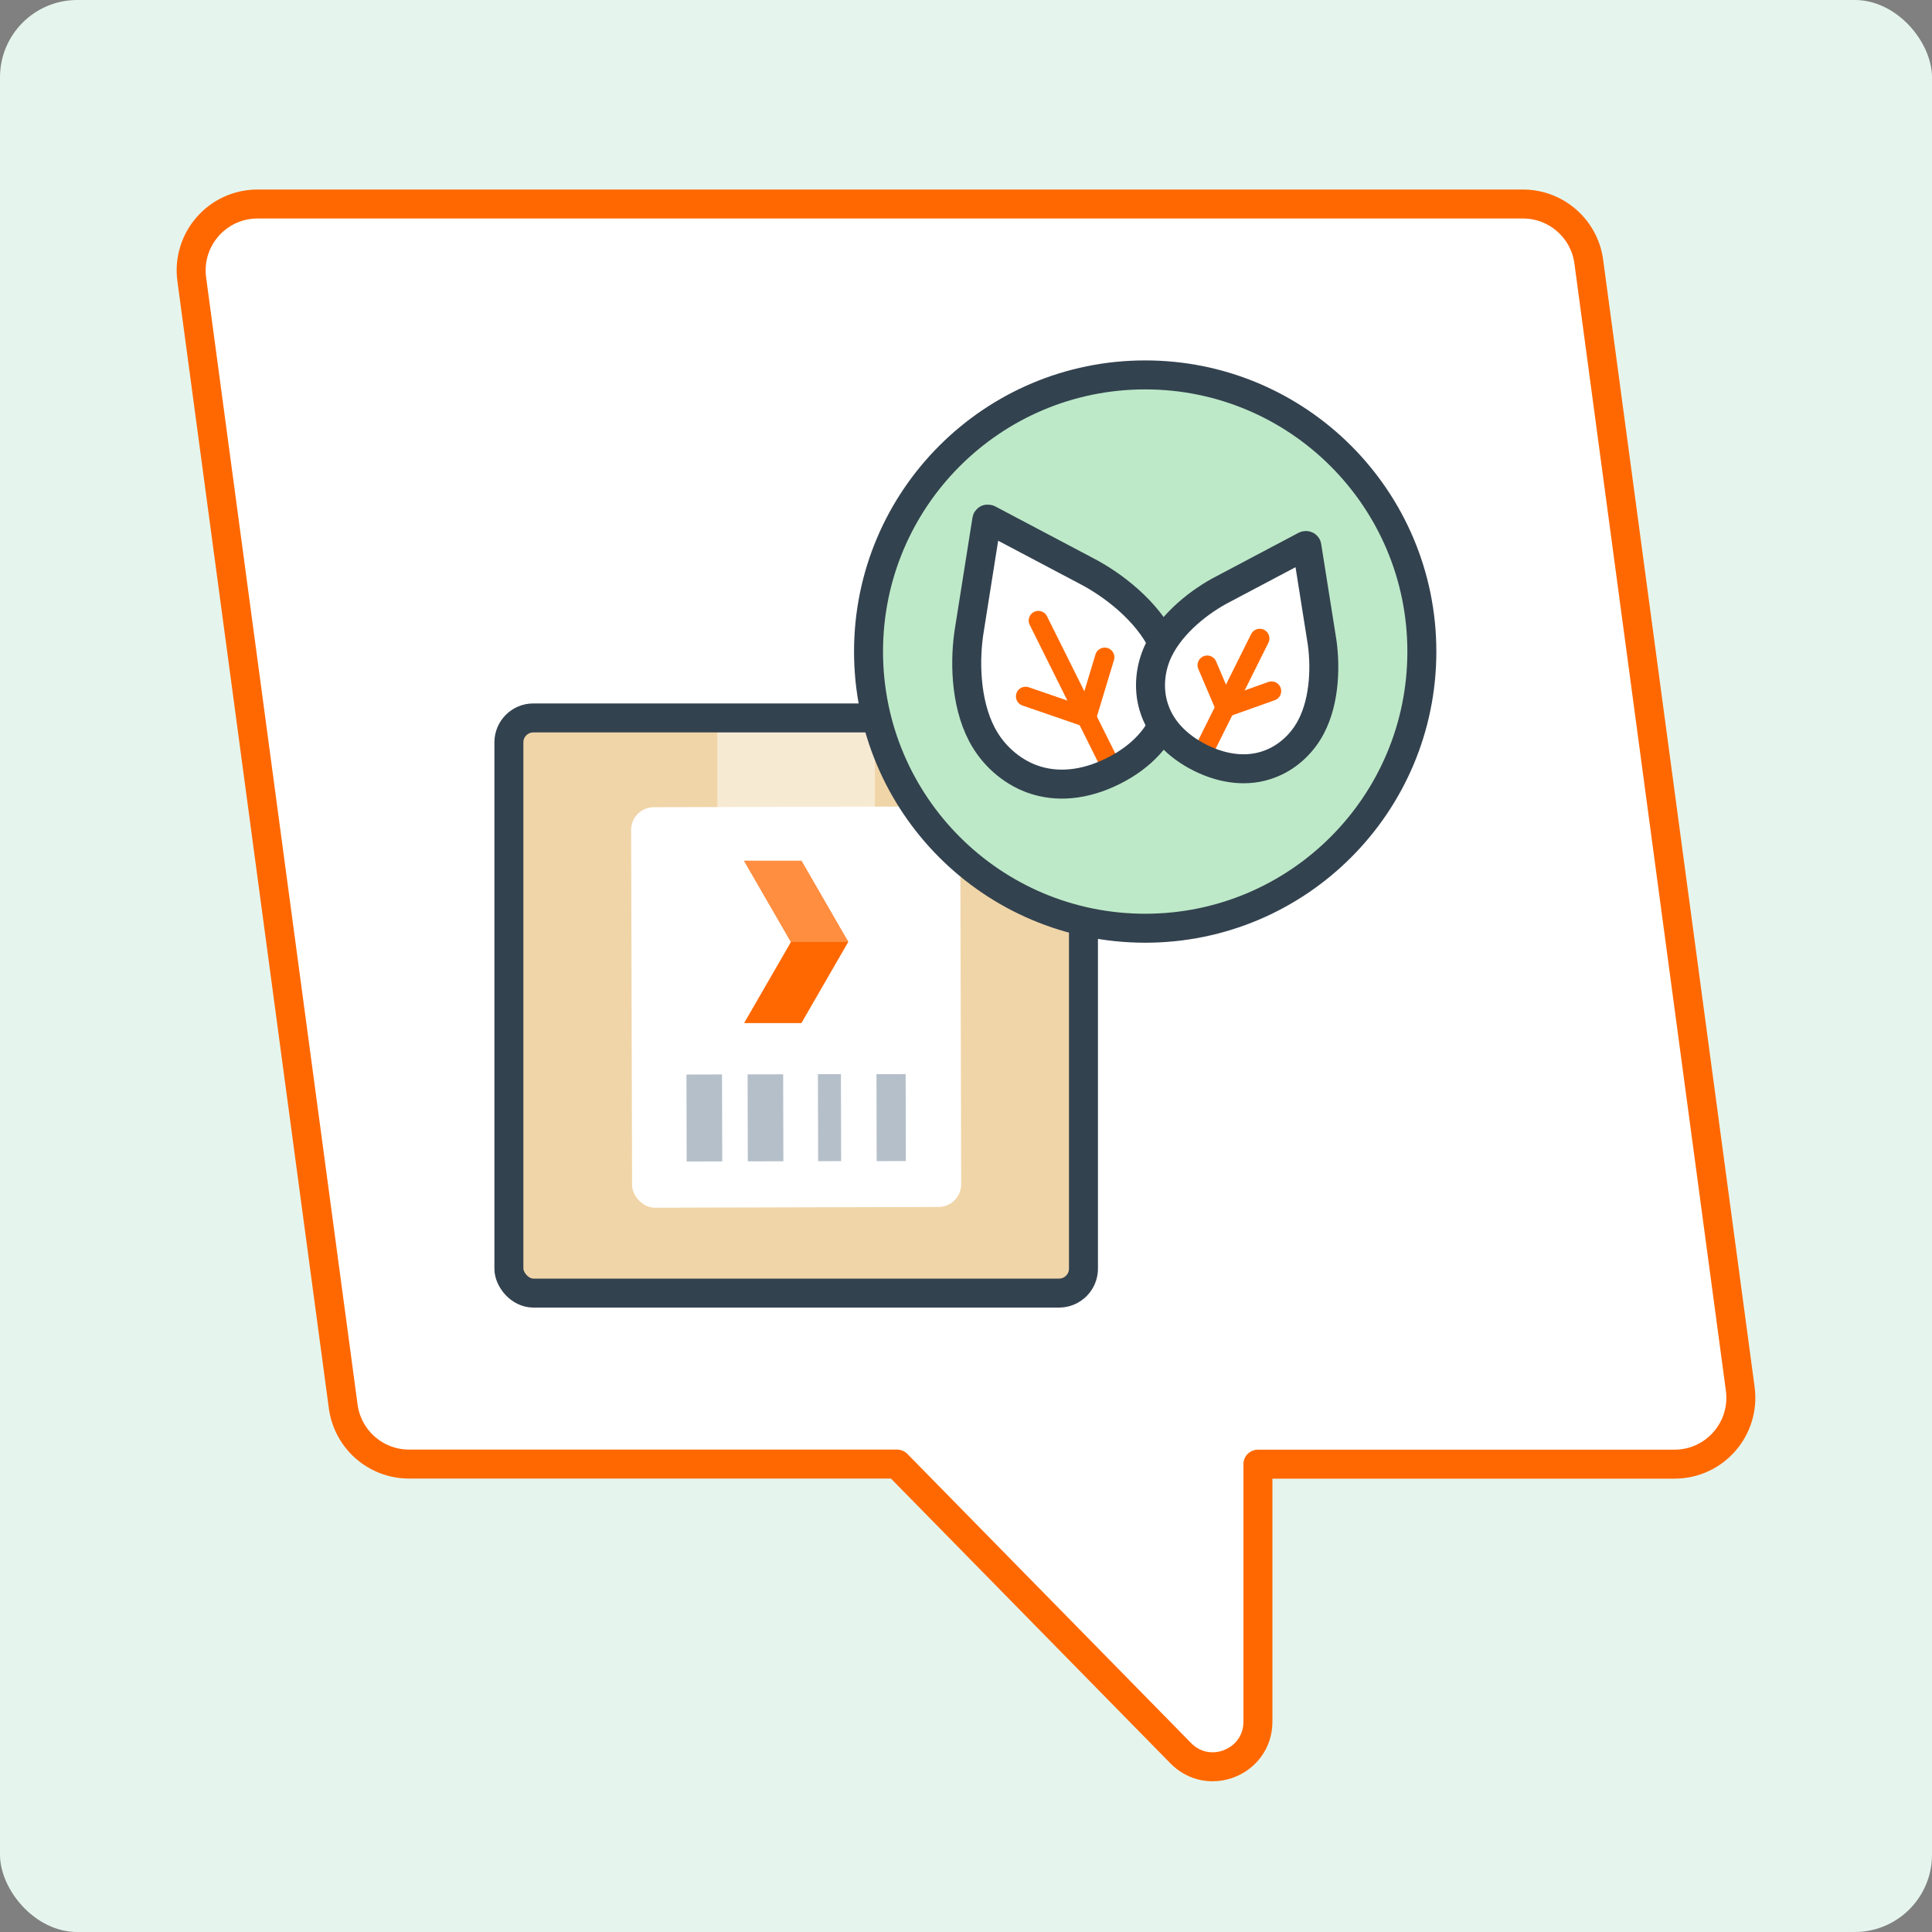 <?xml version="1.0" encoding="UTF-8"?>
<svg id="Layer_1" xmlns="http://www.w3.org/2000/svg" viewBox="0 0 200 200">
  <rect x="0" y="0" width="200" height="200" fill="#808080" stroke="none"/>
  <defs>
    <style>
      .cls-1 {
        fill: #bde9c8;
      }

      .cls-1, .cls-2, .cls-3, .cls-4, .cls-5 {
        stroke-linecap: round;
        stroke-linejoin: round;
      }

      .cls-1, .cls-2, .cls-4, .cls-5 {
        stroke-width: 3px;
      }

      .cls-1, .cls-5 {
        stroke: #33424f;
      }

      .cls-2, .cls-3 {
        stroke: #ff6800;
      }

      .cls-2, .cls-6 {
        fill: #fff;
      }

      .cls-3 {
        stroke-width: 2px;
      }

      .cls-3, .cls-4, .cls-5 {
        fill: none;
      }

      .cls-4 {
        stroke: #33424f;
      }

      .cls-7 {
        fill: #ff6800;
      }

      .cls-8 {
        fill: #e5f5ee;
      }

      .cls-9 {
        fill: #f0d5a8;
      }

      .cls-10 {
        fill: #ff8e40;
      }

      .cls-11 {
        fill: #f7ead3;
      }

      .cls-12 {
        fill: #b4bfc9;
      }
    </style>
  </defs>
  <rect class="cls-8" width="200" height="200" rx="8" ry="8"/>
  <g>
    <path class="cls-2" d="M180.15,143.77l-15.68-116.69c-.46-3.41-3.37-5.96-6.81-5.96H26.66c-4.16,0-7.36,3.66-6.81,7.79l15.68,116.69c.46,3.41,3.37,5.96,6.81,5.96h50.52l29.37,29.93c2.92,2.98,7.99.91,7.99-3.26v-26.66h43.12c4.16,0,7.36-3.66,6.81-7.79Z"/>
    <g>
      <g>
        <rect class="cls-9" x="52.68" y="74.32" width="59.48" height="59.54" rx="2.53" ry="2.53"/>
        <rect class="cls-11" x="74.26" y="74.32" width="16.31" height="11.62"/>
        <rect class="cls-4" x="52.68" y="74.32" width="59.48" height="59.54" rx="2.53" ry="2.53"/>
        <g>
          <rect class="cls-6" x="65.38" y="83.52" width="34.07" height="41.46" rx="2.35" ry="2.35" transform="translate(-.27 .22) rotate(-.15)"/>
          <g>
            <rect class="cls-12" x="90.74" y="111.19" width="3.02" height="9" transform="translate(-.28 .23) rotate(-.14)"/>
            <rect class="cls-12" x="84.68" y="111.2" width="2.38" height="9" transform="translate(-.28 .21) rotate(-.14)"/>
            <rect class="cls-12" x="77.4" y="111.22" width="3.68" height="9" transform="translate(-.28 .19) rotate(-.14)"/>
            <rect class="cls-12" x="71.07" y="111.23" width="3.68" height="9" transform="translate(-.28 .18) rotate(-.14)"/>
          </g>
          <g>
            <polygon class="cls-7" points="82.96 89.11 77.03 89.11 81.88 97.51 77.03 105.91 82.96 105.91 87.81 97.51 82.96 89.11"/>
            <polygon class="cls-10" points="87.81 97.51 82.96 89.11 77.03 89.11 81.88 97.51 87.81 97.51"/>
          </g>
        </g>
      </g>
      <g>
        <circle class="cls-1" cx="118.55" cy="67.45" r="28.64"/>
        <g>
          <path class="cls-6" d="M102.27,53.74s-.04,0-.06,0c-.04.02-.06.05-.06.09l-1.78,11.23h0c-.53,3.11-.48,7.62,1.28,10.97,1.11,2.12,2.99,3.79,5.14,4.59,2.58.95,5.5.67,8.46-.81,2.96-1.48,4.94-3.65,5.72-6.28.66-2.2.45-4.7-.58-6.87-1.63-3.42-5.2-6.16-8.01-7.6l-10.05-5.31s-.04-.01-.05-.01h0Z"/>
          <line class="cls-3" x1="107.49" y1="64.24" x2="115.24" y2="79.81"/>
          <path class="cls-5" d="M102.27,53.74s-.04,0-.06,0c-.04.02-.06.05-.06.09l-1.78,11.23h0c-.53,3.11-.48,7.62,1.28,10.97,1.11,2.12,2.99,3.79,5.14,4.59,2.58.95,5.5.67,8.46-.81,2.96-1.48,4.94-3.65,5.72-6.28.66-2.2.45-4.7-.58-6.87-1.63-3.42-5.2-6.16-8.01-7.6l-10.05-5.31s-.04-.01-.05-.01h0Z"/>
          <path class="cls-6" d="M135.19,56.48s.03,0,.05,0c.03.01.05.04.05.08l1.5,9.46h0c.45,2.62.41,6.42-1.08,9.24-.94,1.79-2.52,3.2-4.34,3.86-2.17.8-4.64.56-7.13-.68-2.49-1.25-4.16-3.08-4.82-5.29-.56-1.85-.38-3.96.49-5.79,1.37-2.88,4.38-5.19,6.75-6.4l8.47-4.48s.03-.01.05-.01h0Z"/>
          <line class="cls-3" x1="130.41" y1="66.09" x2="124.25" y2="78.46"/>
          <polyline class="cls-3" points="131.63 71.54 126.84 73.25 124.97 68.86"/>
          <path class="cls-5" d="M135.19,56.48s.03,0,.05,0c.03.01.05.04.05.08l1.5,9.46h0c.45,2.62.41,6.42-1.08,9.24-.94,1.79-2.52,3.2-4.34,3.86-2.17.8-4.64.56-7.13-.68-2.49-1.25-4.16-3.08-4.82-5.29-.56-1.85-.38-3.96.49-5.79,1.37-2.88,4.38-5.19,6.75-6.4l8.47-4.48s.03-.01.05-.01h0Z"/>
          <polyline class="cls-3" points="106.17 72.09 112.48 74.26 114.36 68.04"/>
        </g>
      </g>
    </g>
  </g>
</svg>